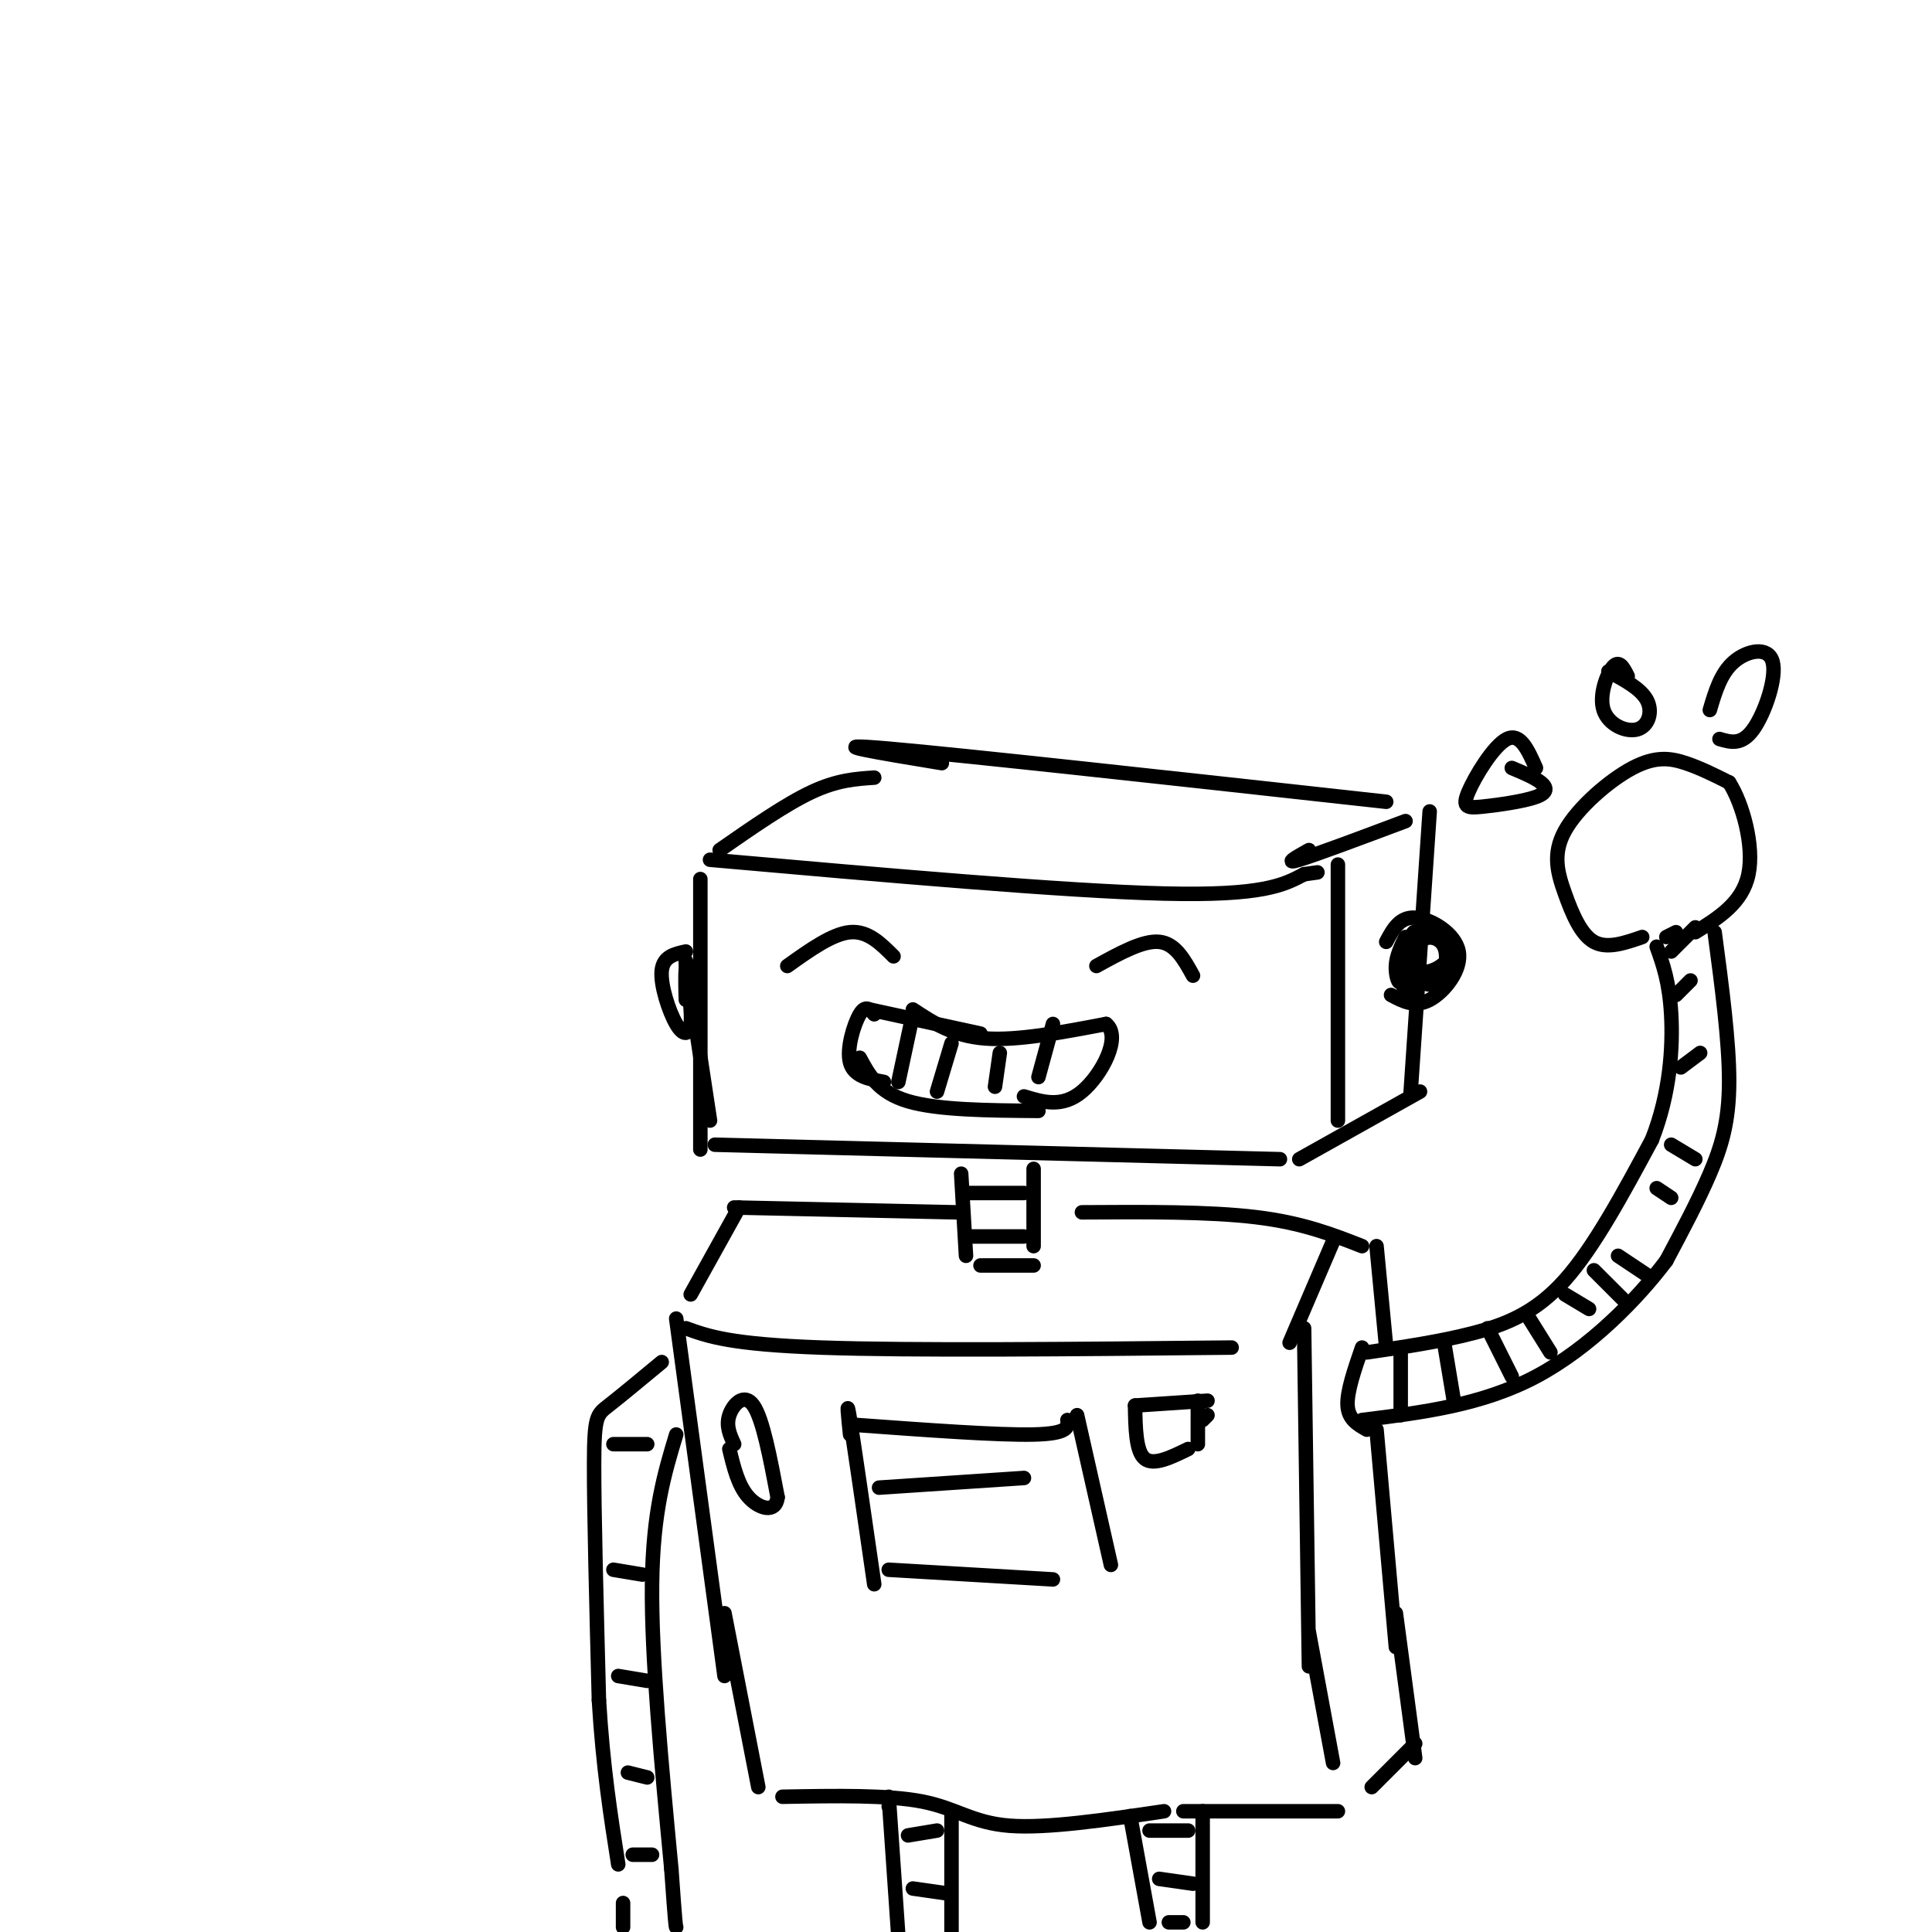 <svg viewBox='0 0 400 400' version='1.1' xmlns='http://www.w3.org/2000/svg' xmlns:xlink='http://www.w3.org/1999/xlink'><g fill='none' stroke='#000000' stroke-width='3' stroke-linecap='round' stroke-linejoin='round'><path d='M147,232c0.000,0.000 -5.000,-33.000 -5,-33'/><path d='M145,182c0.000,0.000 0.000,56.000 0,56'/><path d='M147,178c36.750,3.250 73.500,6.500 94,7c20.500,0.500 24.750,-1.750 29,-4'/><path d='M270,181c4.833,-0.667 2.417,-0.333 0,0'/><path d='M277,179c0.000,0.000 0.000,53.000 0,53'/><path d='M148,237c0.000,0.000 117.000,3.000 117,3'/><path d='M271,176c-2.667,1.500 -5.333,3.000 -2,2c3.333,-1.000 12.667,-4.500 22,-8'/><path d='M296,168c0.000,0.000 -4.000,59.000 -4,59'/><path d='M269,240c0.000,0.000 25.000,-14.000 25,-14'/><path d='M195,158c-13.167,-2.167 -26.333,-4.333 -11,-3c15.333,1.333 59.167,6.167 103,11'/><path d='M149,176c6.833,-4.750 13.667,-9.500 19,-12c5.333,-2.500 9.167,-2.750 13,-3'/><path d='M163,200c4.667,-3.333 9.333,-6.667 13,-7c3.667,-0.333 6.333,2.333 9,5'/><path d='M227,200c4.833,-2.667 9.667,-5.333 13,-5c3.333,0.333 5.167,3.667 7,7'/><path d='M287,195c1.387,-2.601 2.774,-5.202 6,-5c3.226,0.202 8.292,3.208 9,7c0.708,3.792 -2.940,8.369 -6,10c-3.060,1.631 -5.530,0.315 -8,-1'/><path d='M291,194c-0.952,1.972 -1.905,3.944 -2,6c-0.095,2.056 0.667,4.195 1,3c0.333,-1.195 0.237,-5.725 0,-6c-0.237,-0.275 -0.616,3.705 0,6c0.616,2.295 2.227,2.904 3,0c0.773,-2.904 0.708,-9.320 0,-10c-0.708,-0.680 -2.059,4.377 -2,7c0.059,2.623 1.530,2.811 3,3'/><path d='M294,203c1.236,0.844 2.826,1.456 4,0c1.174,-1.456 1.933,-4.978 1,-7c-0.933,-2.022 -3.559,-2.542 -5,-1c-1.441,1.542 -1.696,5.146 0,6c1.696,0.854 5.342,-1.042 6,-3c0.658,-1.958 -1.671,-3.979 -4,-6'/><path d='M181,210c-0.889,-1.022 -1.778,-2.044 -3,0c-1.222,2.044 -2.778,7.156 -2,10c0.778,2.844 3.889,3.422 7,4'/><path d='M178,219c1.917,3.583 3.833,7.167 10,9c6.167,1.833 16.583,1.917 27,2'/><path d='M180,209c0.000,0.000 23.000,5.000 23,5'/><path d='M189,209c4.167,2.750 8.333,5.500 15,6c6.667,0.500 15.833,-1.250 25,-3'/><path d='M229,212c3.311,2.600 -0.911,10.600 -5,14c-4.089,3.400 -8.044,2.200 -12,1'/><path d='M186,224c0.000,0.000 3.000,-14.000 3,-14'/><path d='M194,226c0.000,0.000 3.000,-10.000 3,-10'/><path d='M206,225c0.000,0.000 1.000,-7.000 1,-7'/><path d='M215,223c0.000,0.000 3.000,-11.000 3,-11'/><path d='M142,197c-2.357,0.512 -4.714,1.024 -5,4c-0.286,2.976 1.500,8.417 3,11c1.500,2.583 2.714,2.310 3,0c0.286,-2.310 -0.357,-6.655 -1,-11'/><path d='M142,201c-0.156,-0.022 -0.044,5.422 0,6c0.044,0.578 0.022,-3.711 0,-8'/><path d='M199,243c0.000,0.000 1.000,17.000 1,17'/><path d='M214,242c0.000,0.000 0.000,16.000 0,16'/><path d='M200,247c0.000,0.000 12.000,0.000 12,0'/><path d='M200,256c0.000,0.000 12.000,0.000 12,0'/><path d='M203,262c0.000,0.000 11.000,0.000 11,0'/><path d='M224,251c13.167,-0.083 26.333,-0.167 36,1c9.667,1.167 15.833,3.583 22,6'/><path d='M276,257c0.000,0.000 -9.000,21.000 -9,21'/><path d='M153,250c0.000,0.000 -10.000,18.000 -10,18'/><path d='M152,250c0.000,0.000 46.000,1.000 46,1'/><path d='M142,275c4.583,1.667 9.167,3.333 28,4c18.833,0.667 51.917,0.333 85,0'/><path d='M176,297c-0.417,-4.083 -0.833,-8.167 0,-3c0.833,5.167 2.917,19.583 5,34'/><path d='M177,295c14.833,1.083 29.667,2.167 37,2c7.333,-0.167 7.167,-1.583 7,-3'/><path d='M223,293c0.000,0.000 7.000,31.000 7,31'/><path d='M184,325c0.000,0.000 34.000,2.000 34,2'/><path d='M235,291c0.083,4.750 0.167,9.500 2,11c1.833,1.500 5.417,-0.250 9,-2'/><path d='M250,293c0.000,0.000 -1.000,1.000 -1,1'/><path d='M248,299c0.000,0.000 0.000,-9.000 0,-9'/><path d='M250,290c0.000,0.000 -15.000,1.000 -15,1'/><path d='M182,308c0.000,0.000 30.000,-2.000 30,-2'/><path d='M140,273c0.000,0.000 10.000,74.000 10,74'/><path d='M270,275c0.000,0.000 1.000,70.000 1,70'/><path d='M283,280c7.578,-1.111 15.156,-2.222 22,-4c6.844,-1.778 12.956,-4.222 19,-11c6.044,-6.778 12.022,-17.889 18,-29'/><path d='M342,236c3.822,-9.667 4.378,-19.333 4,-26c-0.378,-6.667 -1.689,-10.333 -3,-14'/><path d='M340,194c-3.641,1.262 -7.282,2.525 -10,1c-2.718,-1.525 -4.513,-5.837 -6,-10c-1.487,-4.163 -2.667,-8.178 0,-13c2.667,-4.822 9.179,-10.452 14,-13c4.821,-2.548 7.949,-2.014 11,-1c3.051,1.014 6.026,2.507 9,4'/><path d='M358,162c2.778,4.311 5.222,13.089 4,19c-1.222,5.911 -6.111,8.956 -11,12'/><path d='M354,147c1.131,-3.821 2.262,-7.643 5,-10c2.738,-2.357 7.083,-3.250 8,0c0.917,3.250 -1.595,10.643 -4,14c-2.405,3.357 -4.702,2.679 -7,2'/><path d='M337,140c-0.858,-1.705 -1.716,-3.410 -3,-2c-1.284,1.410 -2.994,5.935 -2,9c0.994,3.065 4.691,4.671 7,4c2.309,-0.671 3.231,-3.620 2,-6c-1.231,-2.380 -4.616,-4.190 -8,-6'/><path d='M318,159c-1.624,-3.679 -3.247,-7.359 -6,-6c-2.753,1.359 -6.635,7.756 -8,11c-1.365,3.244 -0.211,3.333 3,3c3.211,-0.333 8.480,-1.090 11,-2c2.520,-0.910 2.291,-1.974 1,-3c-1.291,-1.026 -3.646,-2.013 -6,-3'/><path d='M355,193c1.511,11.378 3.022,22.756 3,31c-0.022,8.244 -1.578,13.356 -4,19c-2.422,5.644 -5.711,11.822 -9,18'/><path d='M345,261c-5.800,7.733 -15.800,18.067 -27,24c-11.200,5.933 -23.600,7.467 -36,9'/><path d='M285,258c0.000,0.000 2.000,21.000 2,21'/><path d='M282,279c-1.583,4.583 -3.167,9.167 -3,12c0.167,2.833 2.083,3.917 4,5'/><path d='M290,280c0.000,0.000 0.000,13.000 0,13'/><path d='M299,278c0.000,0.000 2.000,12.000 2,12'/><path d='M308,275c0.000,0.000 5.000,10.000 5,10'/><path d='M316,272c0.000,0.000 5.000,8.000 5,8'/><path d='M324,268c0.000,0.000 5.000,3.000 5,3'/><path d='M330,263c0.000,0.000 6.000,6.000 6,6'/><path d='M335,260c0.000,0.000 6.000,4.000 6,4'/><path d='M343,246c0.000,0.000 3.000,2.000 3,2'/><path d='M346,237c0.000,0.000 5.000,3.000 5,3'/><path d='M348,221c0.000,0.000 4.000,-3.000 4,-3'/><path d='M347,206c0.000,0.000 3.000,-3.000 3,-3'/><path d='M346,197c0.000,0.000 5.000,-5.000 5,-5'/><path d='M345,194c0.000,0.000 2.000,-1.000 2,-1'/><path d='M285,296c0.000,0.000 4.000,45.000 4,45'/><path d='M150,334c0.000,0.000 7.000,36.000 7,36'/><path d='M162,372c10.956,-0.200 21.911,-0.400 29,1c7.089,1.400 10.311,4.400 18,5c7.689,0.600 19.844,-1.200 32,-3'/><path d='M271,338c0.000,0.000 5.000,27.000 5,27'/><path d='M289,334c0.000,0.000 4.000,30.000 4,30'/><path d='M245,375c0.000,0.000 32.000,0.000 32,0'/><path d='M284,370c0.000,0.000 9.000,-9.000 9,-9'/><path d='M137,282c-4.289,3.556 -8.578,7.111 -11,9c-2.422,1.889 -2.978,2.111 -3,12c-0.022,9.889 0.489,29.444 1,49'/><path d='M124,352c0.833,13.833 2.417,23.917 4,34'/><path d='M140,297c-2.417,8.000 -4.833,16.000 -5,31c-0.167,15.000 1.917,37.000 4,59'/><path d='M139,387c0.833,11.833 0.917,11.917 1,12'/><path d='M127,299c0.000,0.000 7.000,0.000 7,0'/><path d='M127,325c0.000,0.000 6.000,1.000 6,1'/><path d='M128,347c0.000,0.000 6.000,1.000 6,1'/><path d='M130,367c0.000,0.000 4.000,1.000 4,1'/><path d='M131,384c0.000,0.000 4.000,0.000 4,0'/><path d='M129,394c0.000,0.000 0.000,5.000 0,5'/><path d='M152,299c-0.867,-1.889 -1.733,-3.778 -1,-6c0.733,-2.222 3.067,-4.778 5,-2c1.933,2.778 3.467,10.889 5,19'/><path d='M161,310c-0.378,3.400 -3.822,2.400 -6,0c-2.178,-2.400 -3.089,-6.200 -4,-10'/><path d='M184,374c0.000,0.000 0.100,0.100 0.1,0.1'/><path d='M184,372c0.000,0.000 2.000,29.000 2,29'/><path d='M197,376c0.000,0.000 0.000,24.000 0,24'/><path d='M234,376c0.000,0.000 4.000,22.000 4,22'/><path d='M249,375c0.000,0.000 0.000,23.000 0,23'/><path d='M238,379c0.000,0.000 8.000,0.000 8,0'/><path d='M240,389c0.000,0.000 7.000,1.000 7,1'/><path d='M242,398c0.000,0.000 3.000,0.000 3,0'/><path d='M188,380c0.000,0.000 6.000,-1.000 6,-1'/><path d='M189,391c0.000,0.000 7.000,1.000 7,1'/></g>
</svg>